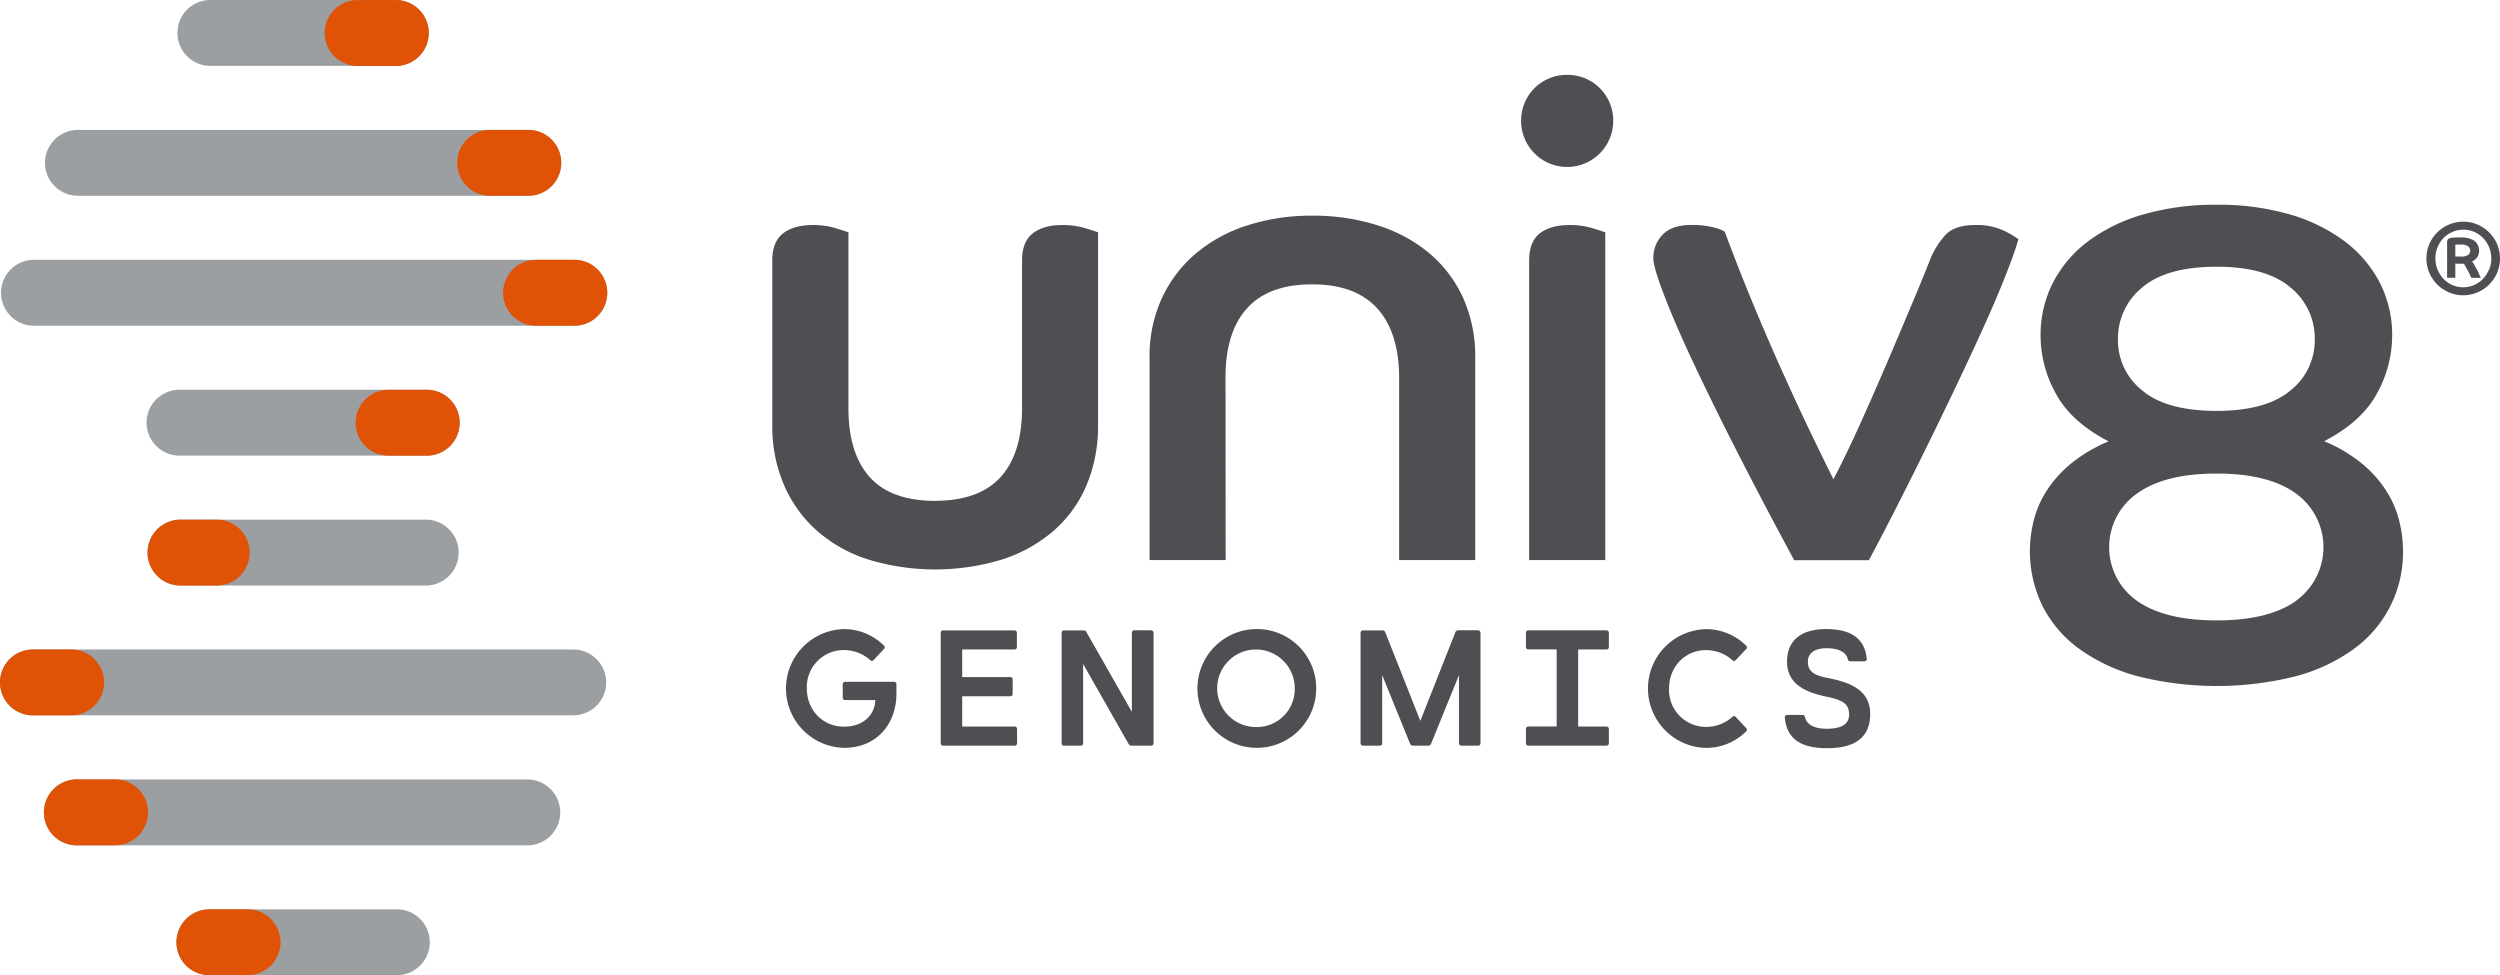 <svg xmlns="http://www.w3.org/2000/svg" viewBox="0 0 773.69 301.82"><path d="M24.11,60.59H163.5a10.19,10.19,0,0,0,0-20.38H24.11a10.19,10.19,0,1,0,0,20.38ZM10.19,100.8H177.41a10.2,10.2,0,1,0,0-20.39H10.19a10.2,10.2,0,0,0,0,20.39Zm54.6-80.41h58a10.2,10.2,0,0,0,0-20.39h-58a10.2,10.2,0,0,0,0,20.39Zm67.28,100.23H55.55a10.19,10.19,0,0,0,0,20.38h76.52a10.19,10.19,0,0,0,0-20.38ZM163.5,241.23H24.11a10.2,10.2,0,1,0,0,20.39H163.5a10.2,10.2,0,0,0,0-20.39Zm-31.43-80.41H55.55a10.2,10.2,0,0,0,0,20.39h76.52a10.2,10.2,0,0,0,0-20.39ZM177.41,201H10.19a10.19,10.19,0,0,0,0,20.38H177.41a10.19,10.19,0,1,0,0-20.38Zm-54.59,80.41h-58a10.19,10.19,0,0,0,0,20.38h58a10.19,10.19,0,0,0,0-20.38Z" style="fill:#9c9fa1"/><path d="M67.38,181.21a10.2,10.2,0,0,0,0-20.39H55.55a10.2,10.2,0,0,0,0,20.39Zm-31.44,60H24.11a10.2,10.2,0,1,0,0,20.39H35.94a10.2,10.2,0,0,0,0-20.39Zm40.68,40.21H64.79a10.19,10.19,0,0,0,0,20.38H76.62a10.19,10.19,0,1,0,0-20.38Zm-44.4-70.22A10.2,10.2,0,0,0,22,201H10.19a10.19,10.19,0,0,0,0,20.38H22A10.2,10.2,0,0,0,32.22,211.22ZM177.41,80.41H165.58a10.2,10.2,0,0,0,0,20.39h11.83a10.2,10.2,0,1,0,0-20.39Zm-3.72-30A10.19,10.19,0,0,0,163.5,40.21H151.67a10.19,10.19,0,1,0,0,20.38H163.5A10.19,10.19,0,0,0,173.69,50.4Zm-50.87-30a10.2,10.2,0,0,0,0-20.39H111a10.2,10.2,0,1,0,0,20.39Zm9.25,100.23H120.24a10.19,10.19,0,0,0,0,20.38h11.83a10.19,10.19,0,0,0,0-20.38Z" style="fill:#e05206"/><path d="M389,194.68a18.38,18.38,0,1,0,18.34,18.4A18.33,18.33,0,0,0,389,194.68ZM389,225a12,12,0,1,1,11.69-11.95A11.71,11.71,0,0,1,389,225Zm68.36-29.94h-6a.93.93,0,0,0-.92.51l-10.88,27.52L428.68,195.6a.92.92,0,0,0-.92-.51h-5.93a.73.73,0,0,0-.77.76V230a.72.72,0,0,0,.77.76H427a.71.71,0,0,0,.76-.76V208.93l8.62,21.22a.92.92,0,0,0,.91.61H442a.9.9,0,0,0,.89-.61l8.64-21.25V230a.71.71,0,0,0,.76.76h5.12a.72.72,0,0,0,.77-.76V195.85A.73.73,0,0,0,457.37,195.09Zm-101.16,0h-5.15a.72.72,0,0,0-.76.76v24.49L336.21,195.6a1,1,0,0,0-.92-.51h-6a.71.71,0,0,0-.74.76V230a.71.71,0,0,0,.76.76h5.12a.72.72,0,0,0,.77-.76V205.49l14.09,24.76a1,1,0,0,0,.92.51h6A.71.71,0,0,0,357,230V195.85A.72.72,0,0,0,356.21,195.09ZM314,224.85H297.78v-9.38h14.86a.72.72,0,0,0,.76-.76V210.3a.72.72,0,0,0-.76-.76H297.78V201h16.16a.72.72,0,0,0,.76-.76v-4.39a.72.72,0,0,0-.76-.76H291.89a.71.71,0,0,0-.76.76V230a.71.71,0,0,0,.76.76H314a.72.72,0,0,0,.76-.76v-4.38A.73.73,0,0,0,314,224.85Zm25.83-93.45V71.92c-.69-.28-2.07-.73-4.13-1.35a24.45,24.45,0,0,0-7-.93c-3.86,0-6.89.87-9.09,2.59s-3.31,4.51-3.31,8.36v45.65q0,14.06-6.61,21.38T289.42,155q-13.64,0-20.24-7.33t-6.61-21.38V71.92c-.69-.28-2.07-.73-4.13-1.35a23.68,23.68,0,0,0-6.82-.93c-4,0-7.09.87-9.29,2.59S239,76.74,239,80.59V131.4a46,46,0,0,0,3.72,18.9,40.15,40.15,0,0,0,10.33,14.15,44.3,44.3,0,0,0,15.9,8.78,71.2,71.2,0,0,0,40.9,0,45.58,45.58,0,0,0,16-8.78A38.6,38.6,0,0,0,336.2,150.3,47.16,47.16,0,0,0,339.82,131.4ZM276.65,211H261.57a.72.72,0,0,0-.77.76v4.13a.72.72,0,0,0,.77.76h9.33c-.18,4.59-3.72,8.23-9.69,8.23-6.67,0-11.52-5.17-11.52-11.9a11.44,11.44,0,0,1,11.39-11.8,12.25,12.25,0,0,1,8.21,3.09.7.7,0,0,0,1.07,0l3.19-3.41a.69.69,0,0,0,0-1.07,17.52,17.52,0,0,0-12.41-5.1,18.38,18.38,0,0,0,.12,36.75c10.14,0,16.16-7.5,16.16-16.75v-2.9A.72.72,0,0,0,276.65,211Zm220.48-15.93H473a.72.72,0,0,0-.76.76v4.39a.72.72,0,0,0,.76.76h8.75v23.85H473a.73.73,0,0,0-.76.77V230a.72.72,0,0,0,.76.76h24.14a.72.72,0,0,0,.76-.76v-4.38a.73.73,0,0,0-.76-.77h-8.74V201h8.74a.72.72,0,0,0,.76-.76v-4.39A.72.72,0,0,0,497.13,195.09ZM379.27,116.74q0-14,6.71-21.38T406.12,88q13.22,0,20,7.33T433,116.74v56.59h23.55V110.75a44.09,44.09,0,0,0-3.72-18.49,39.25,39.25,0,0,0-10.43-13.84,46.66,46.66,0,0,0-16-8.67,65.52,65.52,0,0,0-20.24-3,64.6,64.6,0,0,0-20.14,3,46.79,46.79,0,0,0-15.9,8.67,40.27,40.27,0,0,0-10.54,13.84,43,43,0,0,0-3.82,18.49v62.58h23.55Zm359,34.81a37,37,0,0,0-7.53-8.27,46.58,46.58,0,0,0-11.47-6.73q11.57-6,16.32-14.74A37.07,37.07,0,0,0,740.32,104a35.55,35.55,0,0,0-3.82-16.5,37.81,37.81,0,0,0-10.85-12.79,52.75,52.75,0,0,0-17-8.35,79.16,79.16,0,0,0-22.61-3,80.19,80.19,0,0,0-22.72,3,52.65,52.65,0,0,0-17.15,8.35,37.67,37.67,0,0,0-10.84,12.79,35.55,35.55,0,0,0-3.82,16.5,37.07,37.07,0,0,0,4.75,17.85q4.74,8.76,16.31,14.74a46.69,46.69,0,0,0-11.46,6.73,36.77,36.77,0,0,0-7.54,8.27,31.1,31.1,0,0,0-4.13,9.31,38.6,38.6,0,0,0,2.69,26.68,37.18,37.18,0,0,0,11.36,13.24,55.48,55.48,0,0,0,18.17,8.48,100.52,100.52,0,0,0,48.75,0,54.35,54.35,0,0,0,18.07-8.48,36.83,36.83,0,0,0,15.19-30.51,38.29,38.29,0,0,0-1.24-9.41A31.13,31.13,0,0,0,738.25,151.55ZM663,88.94q7.53-6.39,23-6.4,15.27,0,22.82,6.4a20.24,20.24,0,0,1,7.54,16.11,19.75,19.75,0,0,1-7.54,15.81q-7.55,6.3-22.82,6.3-15.5,0-23-6.3a19.75,19.75,0,0,1-7.54-15.81A20.24,20.24,0,0,1,663,88.94Zm47.61,97Q702.1,192,686,192t-24.69-6.09a20.31,20.31,0,0,1,0-33.15q8.58-6.2,24.69-6.2t24.58,6.2a20.45,20.45,0,0,1,0,33.15ZM766.5,83.33c-.24-.45-.48-.89-.71-1.3s-.48-.79-.73-1.14a4,4,0,0,0,1.58-1.29,3.86,3.86,0,0,0-.85-5.06,7.44,7.44,0,0,0-4.38-1.05c-.87,0-1.57,0-2.11.05a4.23,4.23,0,0,0-1.23.21,1.07,1.07,0,0,0-.59.47,1.53,1.53,0,0,0-.16.76v11h2.54V81.54a3.65,3.65,0,0,0,.68.07c.29,0,.54,0,.74,0s.47,0,.72,0a4.21,4.21,0,0,0,.52,0c.17.25.36.58.59,1s.45.83.68,1.27.43.84.62,1.23l.4.87h2.94l-.59-1.25C767,84.23,766.74,83.79,766.5,83.33Zm-2.69-4.42a3.77,3.77,0,0,1-2.19.49h-1.17c-.25,0-.45,0-.59,0V75.75l.51-.06c.24,0,.59,0,1.07,0a3.77,3.77,0,0,1,2.38.55,1.7,1.7,0,0,1,.65,1.34A1.62,1.62,0,0,1,763.81,78.91ZM611.23,69.64c-4.13,0-7.17,1-9.09,3a25.05,25.05,0,0,0-5,8.16q-1.44,3.72-4.85,11.87t-7.65,18.08q-4.23,9.91-8.77,20t-8.47,17.56q-2.69-5.37-6.72-13.73T552.05,116q-4.65-10.23-9.4-21.69t-8.88-22.62a11.25,11.25,0,0,0-3.2-1.24,25.68,25.68,0,0,0-7.13-.83q-6,0-8.88,3A10.15,10.15,0,0,0,511.67,80c0,1.65,1,5.24,3.1,10.74s5,12.4,8.88,20.66,8.47,17.66,13.84,28.19,11.29,21.79,17.76,33.77h23.13q2.89-5.36,7.13-13.63t9-17.87q4.74-9.6,9.6-19.72t9.09-19.42q4.23-9.28,7.23-16.83c2-5,3.41-9,4.23-11.88a33.13,33.13,0,0,0-4-2.37A19.59,19.59,0,0,0,611.23,69.64ZM772.8,75.56a11.75,11.75,0,0,0-2.45-3.62,11.61,11.61,0,0,0-3.62-2.44,11.33,11.33,0,0,0-8.85,0,11.61,11.61,0,0,0-3.62,2.44,11.75,11.75,0,0,0-2.45,3.62,11.45,11.45,0,0,0,0,8.85,11.46,11.46,0,0,0,6.07,6.07,11.33,11.33,0,0,0,8.85,0,11.46,11.46,0,0,0,6.07-6.07,11.45,11.45,0,0,0,0-8.85Zm-2.54,7.91a9.28,9.28,0,0,1-1.84,2.83,8.66,8.66,0,0,1-2.74,1.91,8.34,8.34,0,0,1-3.38.69,8.2,8.2,0,0,1-3.35-.69,8.73,8.73,0,0,1-2.73-1.91,9.28,9.28,0,0,1-1.84-2.83,9.24,9.24,0,0,1,0-7,9.16,9.16,0,0,1,1.84-2.83A8.73,8.73,0,0,1,759,71.77a8.2,8.2,0,0,1,3.35-.69,8.34,8.34,0,0,1,3.38.69,8.66,8.66,0,0,1,2.74,1.91,9.16,9.16,0,0,1,1.84,2.83,9.24,9.24,0,0,1,0,7Zm-205,126.27c-4.76-.94-5.76-2.6-5.76-5,0-2.6,2.12-4.13,5.76-4.13,4,0,6.14,1.38,6.58,3.37.1.4.3.68.76.68H577a.7.7,0,0,0,.71-.84c-.63-6.37-5.12-9.14-12.53-9.14-8.18,0-12.13,3.87-12.13,10.06,0,7.06,5.81,9.51,12.2,10.86,5.18,1.09,7,2.24,7,5.58,0,3-2.52,4.35-6.83,4.35-4,0-6.24-1.27-6.8-3.54-.11-.41-.31-.74-.77-.74h-4.76a.75.75,0,0,0-.72.89c.59,6.55,5,9.41,13.05,9.41,9,0,13.35-3.62,13.35-10.55C578.82,213.28,572.1,211.07,565.29,209.74ZM485,23.17a14.1,14.1,0,0,0-14.25,14.25,14.25,14.25,0,1,0,28.5,0A14.1,14.1,0,0,0,485,23.17Zm7.64,47.4a23.56,23.56,0,0,0-6.81-.93c-4,0-7.1.87-9.3,2.59s-3.3,4.51-3.3,8.36v92.74H496.8V71.92C496.1,71.64,494.73,71.19,492.66,70.57ZM527.91,201.2a12.21,12.21,0,0,1,8.2,3.09.7.7,0,0,0,1.07,0l3.19-3.41a.68.68,0,0,0,0-1.07,17.51,17.51,0,0,0-12.41-5.1,18.38,18.38,0,0,0,0,36.75,17.42,17.42,0,0,0,12.41-5.1.68.68,0,0,0,0-1.07l-3.19-3.41a.69.69,0,0,0-1.07,0,12.2,12.2,0,0,1-8.2,3.08,11.45,11.45,0,0,1-11.39-11.82C516.52,206.28,521.56,201.2,527.91,201.2Z" style="fill:#4d4f53"/></svg>